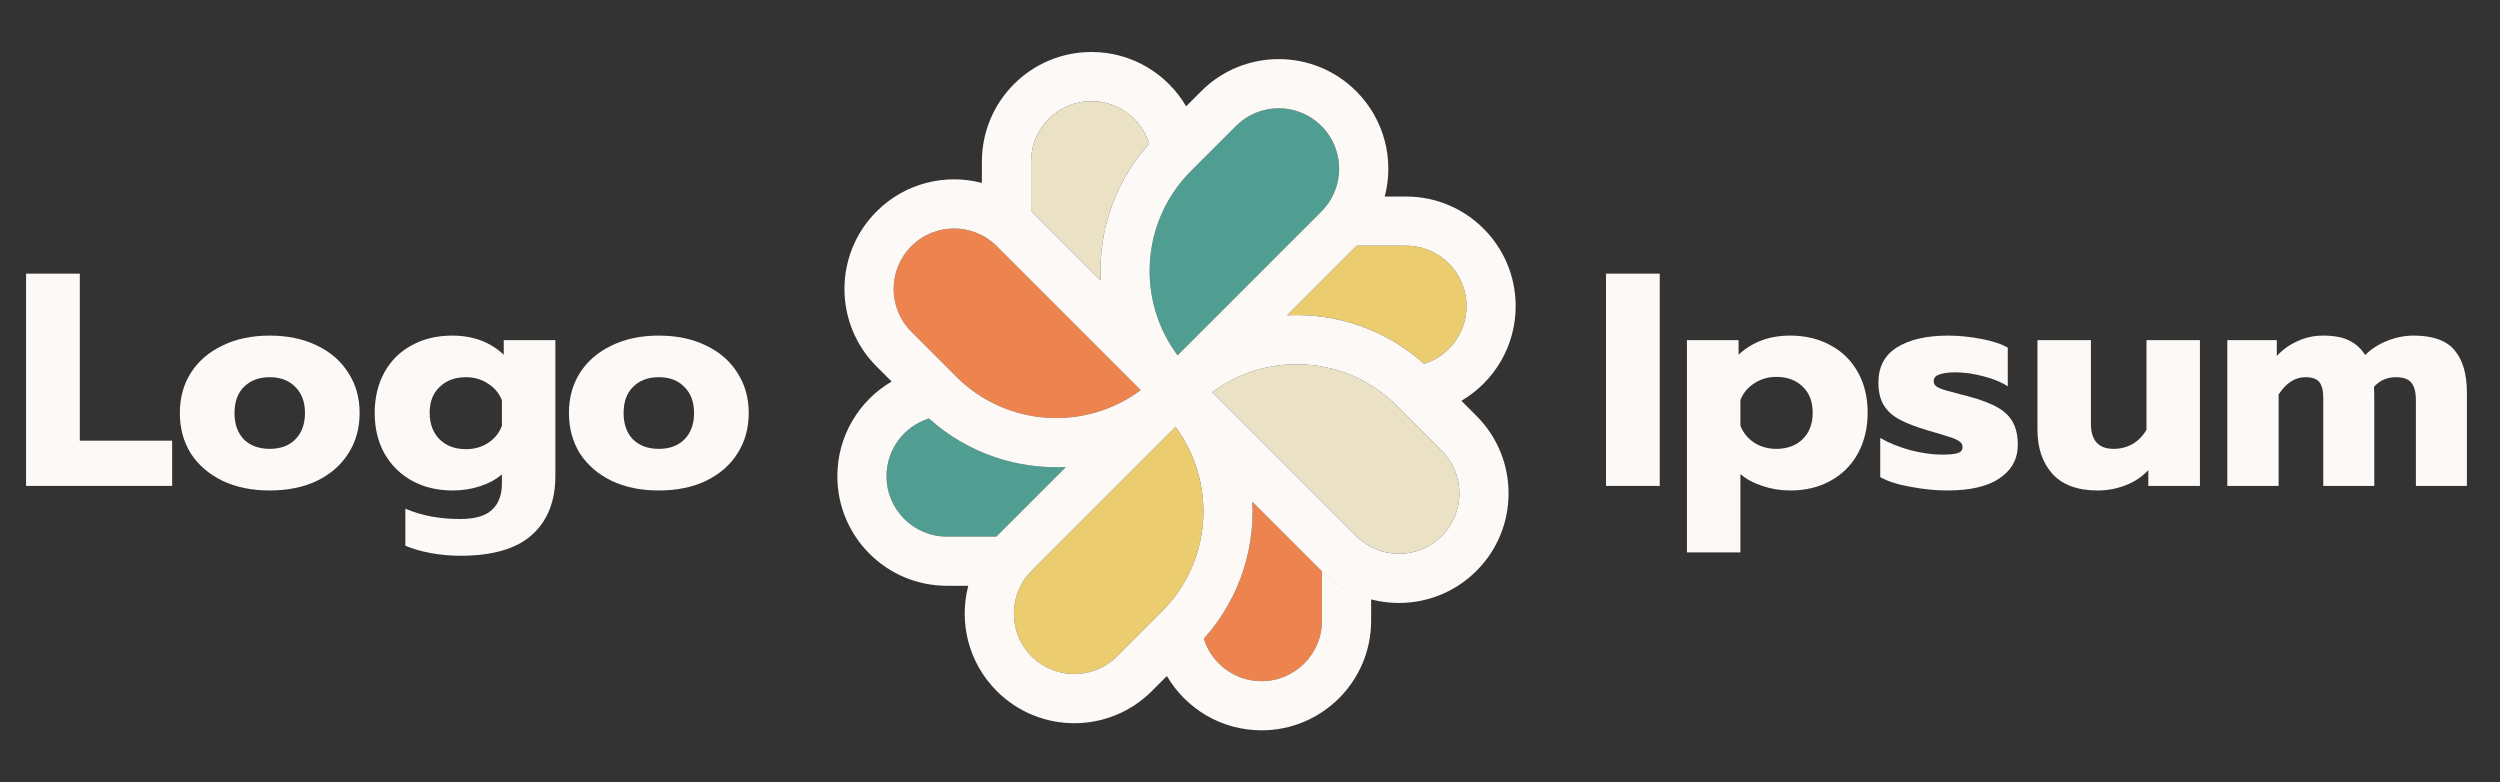 <?xml version="1.0" encoding="UTF-8"?>
<svg xmlns="http://www.w3.org/2000/svg" width="147" height="46" viewBox="0 0 147 46" fill="none">
  <rect x="0" y="0" width="147" height="46" fill="#333333" stroke="none"/>
  <path fill-rule="evenodd" clip-rule="evenodd" d="M72.676 7.407C74.063 6.02 76.313 6.02 77.701 7.407C79.089 8.795 79.089 11.045 77.701 12.433L69.24 20.894C66.811 17.638 67.075 13.008 70.032 10.051L72.676 7.407Z" fill="#4F9E91"></path>
  <path fill-rule="evenodd" clip-rule="evenodd" d="M84.771 26.497C86.159 27.884 86.159 30.134 84.771 31.522C83.384 32.91 81.134 32.91 79.746 31.522L71.285 23.061C74.54 20.632 79.171 20.896 82.128 23.853L84.771 26.497Z" fill="#EBE1C5"></path>
  <path fill-rule="evenodd" clip-rule="evenodd" d="M65.682 38.592C64.294 39.98 62.044 39.98 60.657 38.592C59.269 37.205 59.269 34.955 60.657 33.567L69.117 25.106C71.547 28.362 71.283 32.992 68.326 35.949L65.682 38.592Z" fill="#EBCC6E"></path>
  <path fill-rule="evenodd" clip-rule="evenodd" d="M53.587 19.503C52.199 18.115 52.199 15.865 53.587 14.478C54.974 13.09 57.224 13.09 58.612 14.478L67.073 22.939C63.817 25.368 59.187 25.104 56.23 22.147L53.587 19.503Z" fill="#ED834E"></path>
  <path fill-rule="evenodd" clip-rule="evenodd" d="M70.785 37.556C72.831 35.281 73.782 32.37 73.638 29.503L77.701 33.567C77.712 33.577 77.722 33.587 77.732 33.597V36.498C77.732 38.461 76.141 40.052 74.178 40.052C72.584 40.052 71.235 39.002 70.785 37.556Z" fill="#ED834E"></path>
  <path fill-rule="evenodd" clip-rule="evenodd" d="M54.623 24.606C56.898 26.652 59.809 27.603 62.675 27.459L58.612 31.522C58.602 31.532 58.592 31.543 58.582 31.553H55.681C53.718 31.553 52.127 29.962 52.127 27.999C52.127 26.405 53.177 25.056 54.623 24.606Z" fill="#4F9E91"></path>
  <path fill-rule="evenodd" clip-rule="evenodd" d="M83.735 21.394C81.46 19.348 78.549 18.397 75.682 18.541L79.746 14.477C79.756 14.467 79.766 14.457 79.776 14.447H82.677C84.64 14.447 86.231 16.038 86.231 18.001C86.231 19.595 85.181 20.944 83.735 21.394Z" fill="#EBCC6E"></path>
  <path fill-rule="evenodd" clip-rule="evenodd" d="M67.573 8.444C65.527 10.719 64.576 13.63 64.72 16.497L60.657 12.433C60.646 12.423 60.636 12.413 60.626 12.403V9.502C60.626 7.539 62.217 5.948 64.18 5.948C65.774 5.948 67.123 6.998 67.573 8.444Z" fill="#EBE1C5"></path>
  <path fill-rule="evenodd" clip-rule="evenodd" d="M64.18 3.057C60.62 3.057 57.735 5.943 57.735 9.502V10.755C55.593 10.196 53.22 10.755 51.542 12.433C49.025 14.95 49.025 19.031 51.542 21.548L52.428 22.434C50.519 23.553 49.236 25.626 49.236 27.999C49.236 31.559 52.122 34.444 55.681 34.444H56.934C56.375 36.586 56.934 38.959 58.612 40.637C61.129 43.154 65.21 43.154 67.727 40.637L70.37 37.993C72.702 35.661 73.792 32.557 73.638 29.503L77.701 33.567C80.218 36.084 84.299 36.084 86.816 33.567C89.333 31.05 89.333 26.969 86.816 24.452L85.93 23.566C87.839 22.448 89.122 20.374 89.122 18.001C89.122 14.441 86.236 11.556 82.677 11.556H81.424C81.983 9.415 81.424 7.041 79.746 5.363C77.229 2.846 73.148 2.846 70.631 5.363L67.988 8.007C65.656 10.339 64.566 13.443 64.72 16.497L60.657 12.433C60.647 12.423 60.636 12.413 60.626 12.403V9.502C60.626 7.539 62.217 5.948 64.18 5.948C65.774 5.948 67.123 6.998 67.573 8.444C67.707 8.295 67.845 8.15 67.988 8.007L69.745 6.25C68.626 4.34 66.553 3.057 64.18 3.057ZM79.776 14.447C79.766 14.457 79.756 14.468 79.746 14.478L75.683 18.541C78.549 18.397 81.46 19.348 83.735 21.394C85.181 20.944 86.231 19.595 86.231 18.001C86.231 16.038 84.64 14.447 82.677 14.447H79.776ZM58.582 31.553C58.592 31.543 58.602 31.532 58.612 31.522L62.675 27.459C59.809 27.603 56.898 26.652 54.623 24.606C53.177 25.056 52.127 26.405 52.127 27.999C52.127 29.962 53.718 31.553 55.681 31.553H58.582ZM74.178 42.943C71.805 42.943 69.732 41.66 68.613 39.751L70.37 37.993C70.513 37.85 70.651 37.705 70.785 37.556C71.235 39.002 72.584 40.052 74.178 40.052C76.141 40.052 77.732 38.461 77.732 36.498V33.597C78.565 34.419 79.566 34.968 80.623 35.245V36.498C80.623 40.058 77.738 42.943 74.178 42.943ZM77.701 7.408C76.314 6.02 74.064 6.02 72.676 7.408L70.032 10.051C67.075 13.008 66.811 17.639 69.24 20.894L77.701 12.433C79.089 11.045 79.089 8.795 77.701 7.408ZM84.771 31.522C86.159 30.134 86.159 27.884 84.771 26.497L82.128 23.853C79.171 20.896 74.54 20.632 71.285 23.061L79.746 31.522C81.134 32.91 83.384 32.91 84.771 31.522ZM65.682 38.592C64.294 39.98 62.044 39.98 60.657 38.592C59.269 37.205 59.269 34.955 60.657 33.567L69.118 25.106C71.547 28.361 71.283 32.992 68.326 35.949L65.682 38.592ZM53.587 14.478C52.199 15.866 52.199 18.116 53.587 19.503L56.23 22.147C59.187 25.104 63.818 25.368 67.073 22.939L58.612 14.478C57.224 13.09 54.974 13.09 53.587 14.478Z" fill="#FCF9F6"></path>
  <path d="M1.533 16.09H4.693V25.911H10.122V28.572H1.533V16.09Z" fill="#FCF9F6"></path>
  <path d="M15.86 28.84C14.801 28.84 13.872 28.649 13.075 28.268C12.277 27.875 11.658 27.34 11.217 26.661C10.789 25.971 10.575 25.179 10.575 24.286C10.575 23.393 10.789 22.608 11.217 21.929C11.658 21.239 12.277 20.703 13.075 20.322C13.872 19.929 14.801 19.733 15.86 19.733C16.92 19.733 17.848 19.929 18.646 20.322C19.444 20.703 20.057 21.239 20.485 21.929C20.926 22.608 21.146 23.393 21.146 24.286C21.146 25.179 20.926 25.971 20.485 26.661C20.057 27.34 19.444 27.875 18.646 28.268C17.848 28.649 16.92 28.84 15.86 28.84ZM15.86 26.393C16.491 26.393 16.991 26.209 17.36 25.84C17.741 25.459 17.932 24.941 17.932 24.286C17.932 23.631 17.741 23.119 17.36 22.75C16.991 22.369 16.491 22.179 15.86 22.179C15.229 22.179 14.723 22.369 14.342 22.75C13.973 23.119 13.789 23.631 13.789 24.286C13.789 24.941 13.973 25.459 14.342 25.84C14.723 26.209 15.229 26.393 15.86 26.393Z" fill="#FCF9F6"></path>
  <path d="M27.049 32.679C26.478 32.679 25.9 32.625 25.317 32.518C24.746 32.411 24.252 32.268 23.835 32.09V29.911C24.775 30.316 25.847 30.518 27.049 30.518C27.918 30.518 28.543 30.34 28.924 29.982C29.317 29.625 29.513 29.102 29.513 28.411V27.893C29.168 28.191 28.74 28.423 28.228 28.59C27.728 28.756 27.192 28.84 26.621 28.84C25.716 28.84 24.918 28.649 24.228 28.268C23.537 27.887 22.996 27.352 22.603 26.661C22.222 25.971 22.032 25.179 22.032 24.286C22.032 23.381 22.222 22.584 22.603 21.893C22.984 21.203 23.52 20.673 24.21 20.304C24.9 19.923 25.692 19.733 26.585 19.733C27.811 19.733 28.823 20.108 29.62 20.858V20H32.656V27.983C32.656 29.471 32.198 30.625 31.281 31.447C30.377 32.268 28.966 32.679 27.049 32.679ZM27.406 26.411C27.894 26.411 28.329 26.286 28.71 26.036C29.091 25.786 29.359 25.453 29.513 25.036V23.536C29.347 23.119 29.073 22.792 28.692 22.554C28.311 22.304 27.883 22.179 27.406 22.179C26.764 22.179 26.246 22.369 25.853 22.75C25.46 23.119 25.264 23.625 25.264 24.268C25.264 24.923 25.46 25.447 25.853 25.84C26.246 26.221 26.764 26.411 27.406 26.411Z" fill="#FCF9F6"></path>
  <path d="M38.739 28.84C37.679 28.84 36.751 28.649 35.953 28.268C35.156 27.875 34.537 27.34 34.096 26.661C33.668 25.971 33.453 25.179 33.453 24.286C33.453 23.393 33.668 22.608 34.096 21.929C34.537 21.239 35.156 20.703 35.953 20.322C36.751 19.929 37.679 19.733 38.739 19.733C39.798 19.733 40.727 19.929 41.525 20.322C42.322 20.703 42.935 21.239 43.364 21.929C43.804 22.608 44.025 23.393 44.025 24.286C44.025 25.179 43.804 25.971 43.364 26.661C42.935 27.34 42.322 27.875 41.525 28.268C40.727 28.649 39.798 28.84 38.739 28.84ZM38.739 26.393C39.37 26.393 39.87 26.209 40.239 25.84C40.62 25.459 40.81 24.941 40.81 24.286C40.81 23.631 40.62 23.119 40.239 22.75C39.87 22.369 39.37 22.179 38.739 22.179C38.108 22.179 37.602 22.369 37.221 22.75C36.852 23.119 36.668 23.631 36.668 24.286C36.668 24.941 36.852 25.459 37.221 25.84C37.602 26.209 38.108 26.393 38.739 26.393Z" fill="#FCF9F6"></path>
  <path d="M94.432 16.09H97.593V28.572H94.432V16.09Z" fill="#FCF9F6"></path>
  <path d="M99.193 20H102.229V20.858C103.026 20.108 104.038 19.733 105.264 19.733C106.157 19.733 106.949 19.923 107.639 20.304C108.33 20.673 108.865 21.203 109.246 21.893C109.627 22.572 109.818 23.364 109.818 24.268C109.818 25.161 109.627 25.959 109.246 26.661C108.865 27.352 108.33 27.887 107.639 28.268C106.961 28.649 106.169 28.84 105.264 28.84C104.693 28.84 104.145 28.75 103.622 28.572C103.11 28.405 102.681 28.173 102.336 27.875V32.482H99.193V20ZM104.443 26.393C105.086 26.393 105.604 26.203 105.996 25.822C106.389 25.441 106.586 24.923 106.586 24.268C106.586 23.613 106.389 23.102 105.996 22.733C105.604 22.352 105.086 22.161 104.443 22.161C103.967 22.161 103.538 22.286 103.157 22.536C102.776 22.774 102.503 23.102 102.336 23.518V25.036C102.503 25.453 102.776 25.786 103.157 26.036C103.538 26.274 103.967 26.393 104.443 26.393Z" fill="#FCF9F6"></path>
  <path d="M114.503 28.84C113.813 28.84 113.093 28.768 112.343 28.625C111.593 28.494 110.997 28.304 110.557 28.054V25.75C111.045 26.036 111.628 26.274 112.307 26.465C112.997 26.643 113.628 26.733 114.2 26.733C114.616 26.733 114.92 26.703 115.11 26.643C115.301 26.584 115.396 26.465 115.396 26.286C115.396 26.143 115.331 26.03 115.2 25.947C115.081 25.852 114.854 25.756 114.521 25.661C114.2 25.554 113.825 25.441 113.396 25.322C112.67 25.108 112.099 24.887 111.682 24.661C111.265 24.435 110.956 24.149 110.753 23.804C110.551 23.459 110.45 23.024 110.45 22.5C110.45 21.572 110.813 20.881 111.539 20.429C112.277 19.965 113.283 19.733 114.557 19.733C115.176 19.733 115.825 19.798 116.503 19.929C117.194 20.06 117.711 20.233 118.057 20.447V22.715C117.7 22.477 117.223 22.28 116.628 22.125C116.045 21.971 115.497 21.893 114.985 21.893C114.581 21.893 114.265 21.935 114.039 22.018C113.813 22.09 113.7 22.221 113.7 22.411C113.7 22.59 113.813 22.727 114.039 22.822C114.265 22.917 114.67 23.036 115.253 23.179C115.634 23.274 115.795 23.316 115.735 23.304C116.497 23.506 117.086 23.733 117.503 23.983C117.92 24.233 118.211 24.53 118.378 24.875C118.557 25.209 118.646 25.637 118.646 26.161C118.646 26.983 118.289 27.637 117.575 28.125C116.872 28.602 115.848 28.84 114.503 28.84Z" fill="#FCF9F6"></path>
  <path d="M123.338 28.84C122.16 28.84 121.273 28.512 120.678 27.858C120.095 27.203 119.803 26.34 119.803 25.268V20H122.946V24.911C122.946 25.899 123.392 26.393 124.285 26.393C124.69 26.393 125.059 26.298 125.392 26.108C125.725 25.917 125.999 25.637 126.213 25.268V20H129.356V28.572H126.321V27.643C125.952 28.036 125.505 28.334 124.981 28.536C124.458 28.738 123.91 28.84 123.338 28.84Z" fill="#FCF9F6"></path>
  <path d="M130.965 20H133.876V20.929C134.233 20.548 134.644 20.256 135.108 20.054C135.572 19.84 136.066 19.733 136.59 19.733C137.233 19.733 137.745 19.828 138.126 20.018C138.519 20.209 138.834 20.495 139.072 20.875C139.429 20.518 139.864 20.239 140.376 20.036C140.888 19.834 141.406 19.733 141.929 19.733C143.06 19.733 143.864 20.024 144.34 20.608C144.816 21.179 145.054 22.006 145.054 23.09V28.572H142.054V23.536C142.054 23.06 141.965 22.715 141.786 22.5C141.608 22.286 141.31 22.179 140.894 22.179C140.358 22.179 139.923 22.369 139.59 22.75C139.602 22.953 139.608 23.262 139.608 23.679V28.572H136.608V23.411C136.608 22.971 136.531 22.655 136.376 22.465C136.221 22.274 135.947 22.179 135.555 22.179C134.947 22.179 134.424 22.518 133.983 23.197V28.572H130.965V20Z" fill="#FCF9F6"></path>
</svg>
